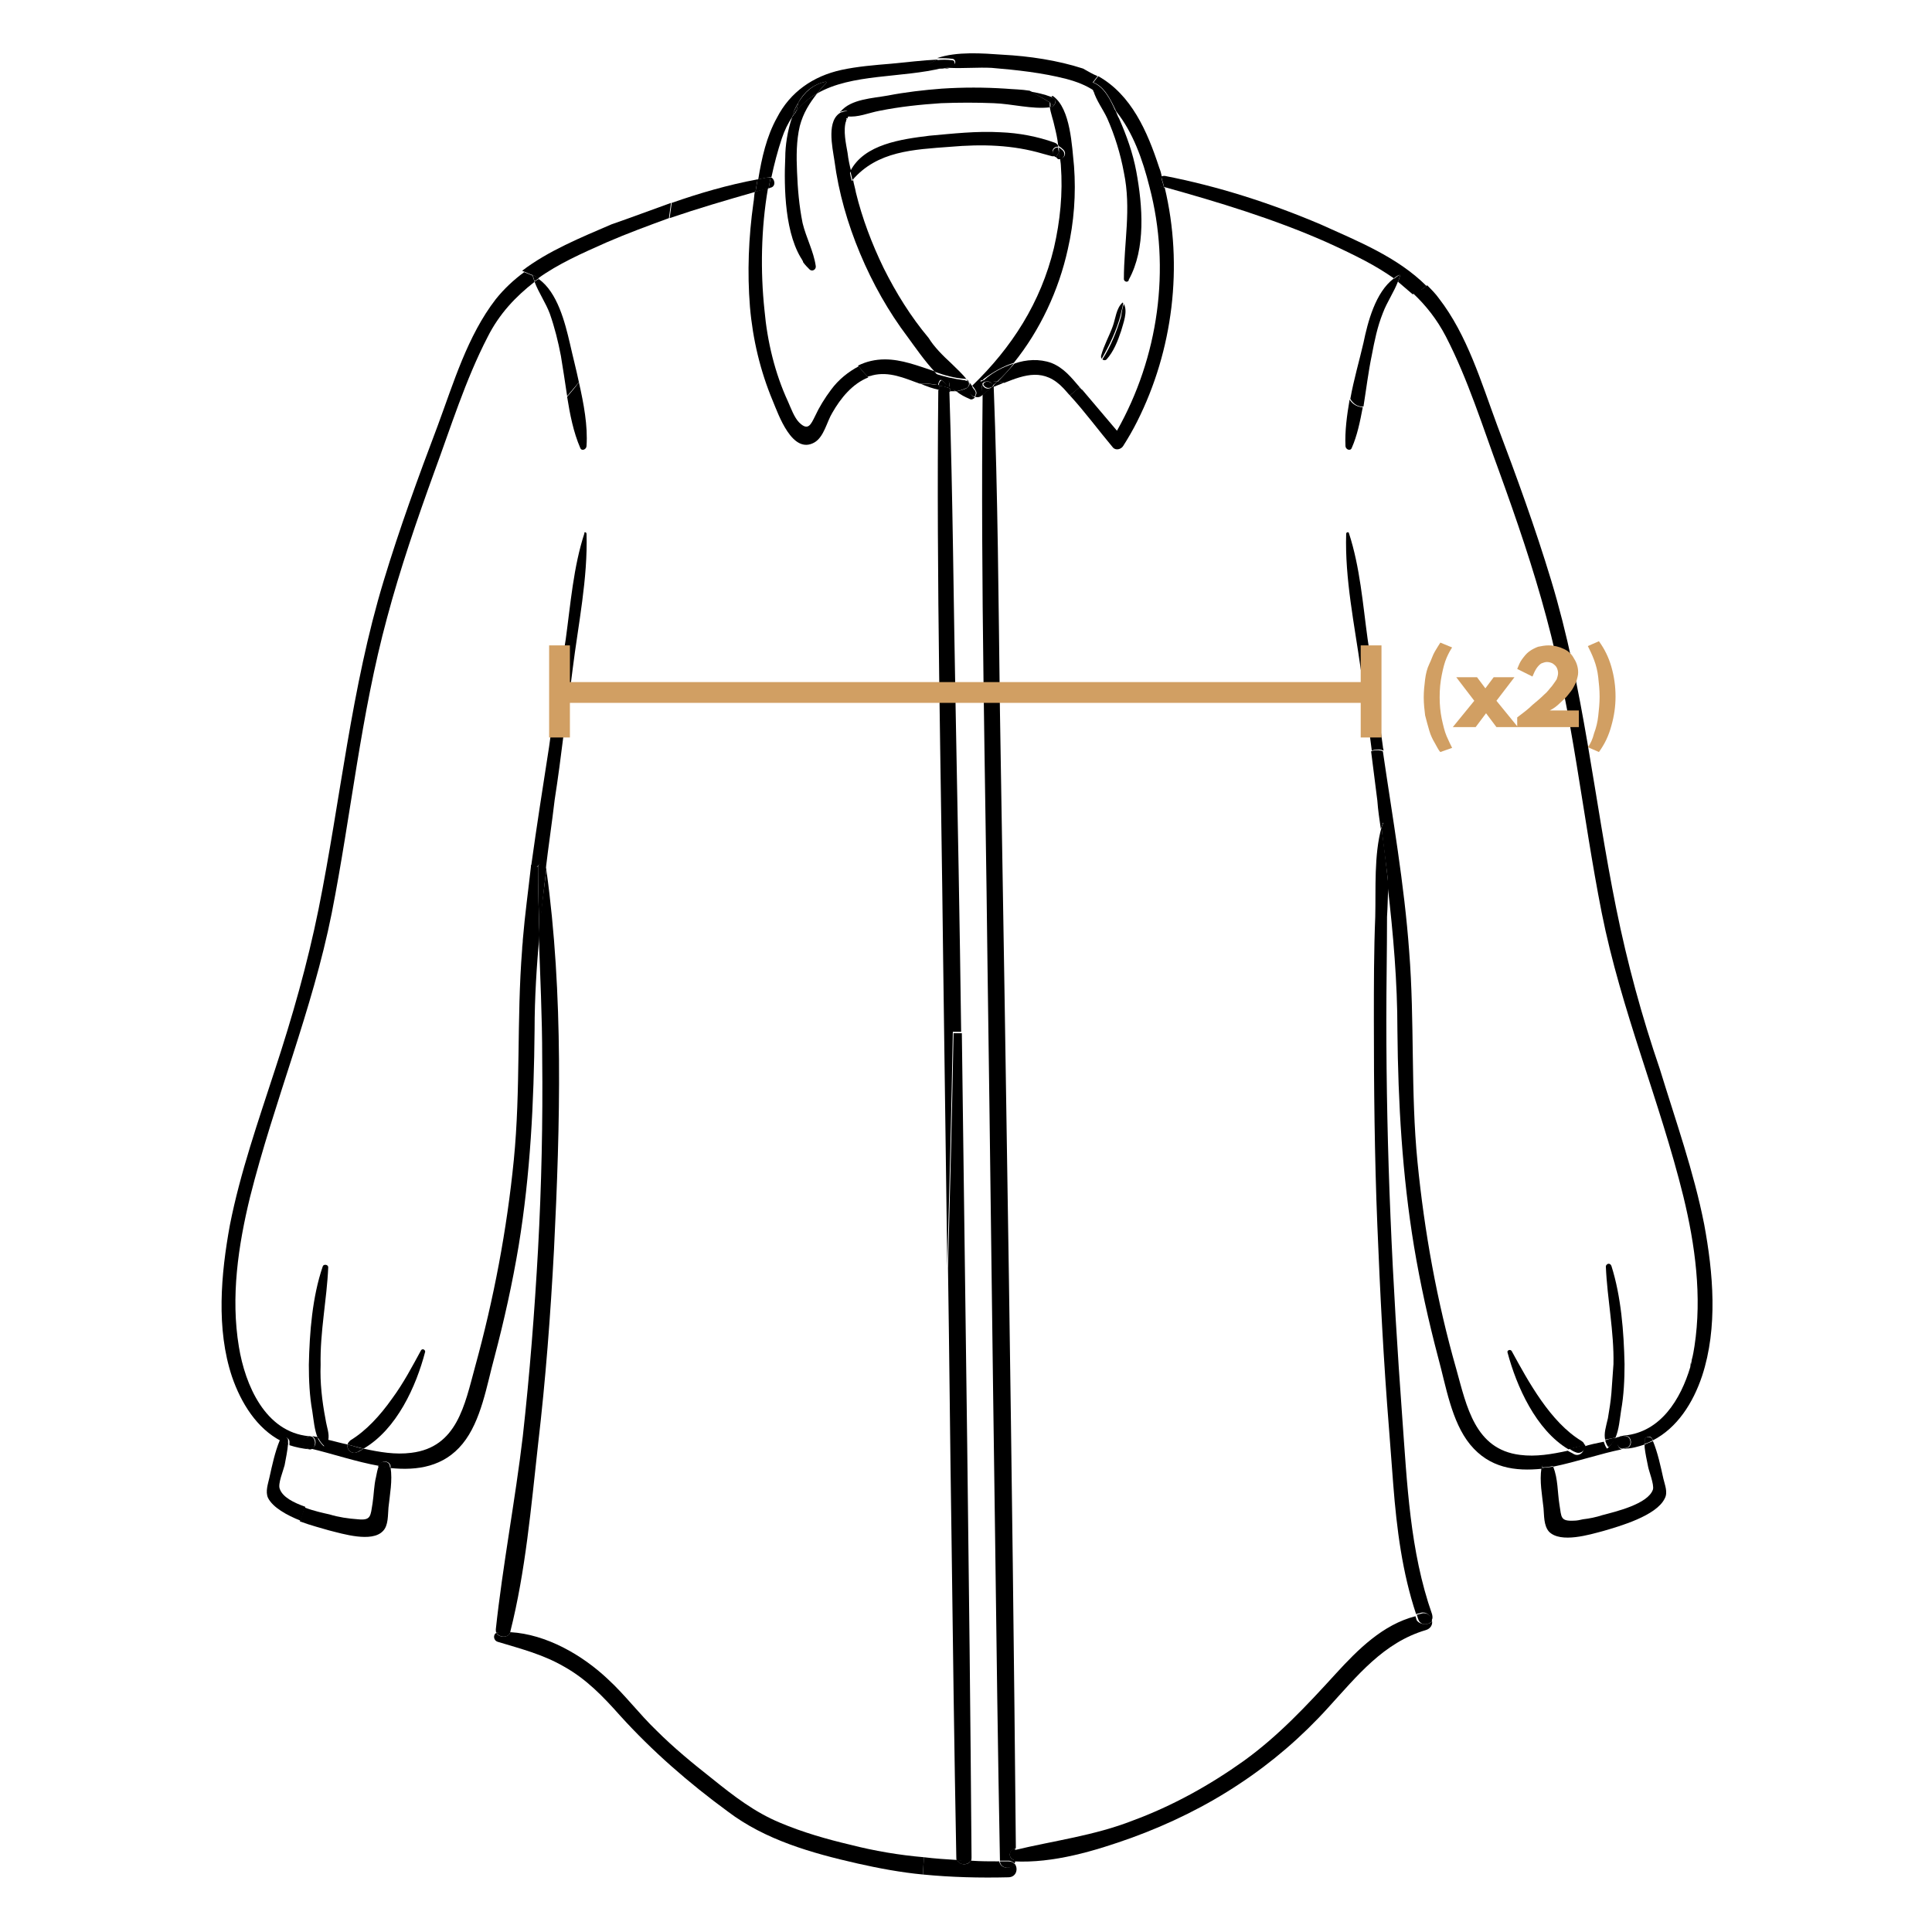 <?xml version="1.0" encoding="utf-8"?>
<!-- Generator: Adobe Illustrator 24.0.0, SVG Export Plug-In . SVG Version: 6.00 Build 0)  -->
<svg version="1.1" id="Capa_1" xmlns="http://www.w3.org/2000/svg" xmlns:xlink="http://www.w3.org/1999/xlink" x="0px" y="0px"
	 viewBox="0 0 279 279" style="enable-background:new 0 0 279 279;" xml:space="preserve">
<style type="text/css">
	.st0{fill:none;stroke:#D19F63;stroke-width:3;stroke-miterlimit:10;}
	.st1{enable-background:new    ;}
	.st2{fill:#D19F63;}
</style>
<g>
	<g>
		<g>
			<path d="M246.1,176.8c1.3,7,2,14.9-0.3,21.9c-1.3,3.9-3.6,7.5-7.1,9.3c0-0.1-0.1-0.2-0.1-0.2c-0.2-0.6-1.2-0.3-1.1,0.3
				c0,0.2,0,0.3,0,0.5c-0.9,0.3-1.9,0.6-2.9,0.6c-0.1,0-0.2,0-0.3,0c0.2,0,0.4-0.1,0.6-0.1c1-0.2,0.7-1.9-0.2-1.7
				c-0.2,0-0.4,0.1-0.6,0.1c0.1-0.1,0.3-0.2,0.5-0.2c5.2-0.5,8.1-5.2,9.5-9.9c0,0,0,0,0-0.1c0.1-0.3,0.2-0.6,0.2-0.9
				c0.2-0.7,0.3-1.4,0.4-2c1.1-7.2,0.1-14.6-1.6-21.6c-3.4-13.8-9-26.9-11.8-41c-2.8-14.2-4.2-28.7-8-42.7c-1.9-7.1-4.3-14.1-6.8-21
				c-2.4-6.5-4.5-13.3-7.7-19.5c-1.3-2.5-2.9-4.5-4.7-6.2c0.4-0.3,0.8-0.5,1.2-0.6l0.8-0.6c0.6,0.6,1.2,1.2,1.7,1.9
				c4.1,5.3,6.1,12.1,8.4,18.3c2.8,7.4,5.5,14.8,7.8,22.4c4.7,15.5,6.2,31.6,9.4,47.4c1.6,7.9,3.7,15.6,6.3,23.2
				C242,161.9,244.6,169.2,246.1,176.8z"/>
		</g>
	</g>
	<g>
		<g>
			<path d="M244.3,196.4c-0.1,0.3-0.1,0.6-0.2,0.9C244.1,197,244.2,196.7,244.3,196.4z"/>
		</g>
	</g>
	<g>
		<g>
			<path d="M237.5,209c0-0.1,0-0.3,0-0.4c0.4-0.2,0.8-0.3,1.2-0.5c0.7,1.7,1.1,3.6,1.5,5.4c0.2,0.9,0.7,2,0.2,2.9
				c-1.2,2.5-6.5,4-8.9,4.7c-1.9,0.5-6.1,1.8-7.8,0.1c-0.8-0.9-0.7-2.4-0.8-3.4c-0.2-1.9-0.6-3.9-0.3-5.8c0.6-0.1,1.1-0.1,1.7-0.2
				c0.7,1.8,0.6,3.6,0.9,5.5c0.3,1.8,0.1,2.4,2.1,2.3c0.4,0,0.9-0.1,1.3-0.2c0.9-0.1,1.9-0.3,2.8-0.6c1.9-0.5,6.6-1.6,7.3-3.7
				c0.2-0.7-0.6-2.7-0.7-3.3C237.8,210.8,237.6,209.9,237.5,209z"/>
		</g>
	</g>
	<g>
		<g>
			<path d="M238.6,207.8c0,0.1,0.1,0.2,0.1,0.2c-0.4,0.2-0.8,0.4-1.2,0.5c0-0.2,0-0.3,0-0.5C237.4,207.5,238.3,207.3,238.6,207.8z"
				/>
		</g>
	</g>
	<g>
		<g>
			<path d="M234.6,207.4c1-0.1,1.2,1.5,0.2,1.7c-0.2,0-0.4,0.1-0.6,0.1c-0.8-0.2-0.9-1.3-0.2-1.8
				C234.2,207.4,234.4,207.4,234.6,207.4z"/>
		</g>
	</g>
	<g>
		<g>
			<path d="M234.6,197c0,2.2-0.1,4.5-0.5,6.7c-0.2,1.3-0.3,2.7-0.8,3.9c-0.5,0.1-1,0.2-1.5,0.3c-0.2-0.9,0.1-1.8,0.4-3.1
				c0.2-1.2,0.4-2.4,0.5-3.6c0.1-1.4,0.2-2.8,0.3-4.2c0.1-4.7-0.9-9.4-1.1-14.1c0-0.2,0.2-0.4,0.4-0.4c0.2,0,0.3,0.1,0.4,0.3
				C234.1,187.2,234.5,192.3,234.6,197z"/>
		</g>
	</g>
	<g>
		<g>
			<path d="M234,207.5c-0.6,0.5-0.5,1.6,0.2,1.8c-3,0.6-6.5,1.8-9.9,2.5c0-0.1-0.1-0.1-0.1-0.2c-0.3-0.7-1.4-0.5-1.5,0.2
				c0,0.1,0,0.2,0,0.3c-3.9,0.4-7.6-0.1-10.4-3.5c-2.7-3.3-3.5-8.5-4.6-12.5c-1.4-5.3-2.6-10.7-3.5-16.1
				c-1.7-10.3-2.3-20.7-2.4-31.2c0-7-0.6-13.9-1.4-20.8c0.1-3.1,0.2-6.3-0.6-9.1c0-0.1-0.1-0.1-0.1,0c-0.1,0.3-0.2,0.6-0.3,0.8
				c-0.2-1.4-0.4-2.7-0.5-4.1c-0.3-2.4-0.6-4.8-0.9-7.1c0.1,0,0.2-0.1,0.3-0.1c0.5-0.1,1-0.1,1.4,0.1c1.4,9.6,3.1,19.2,3.8,28.9
				c0.8,10.1,0.2,20.3,1.2,30.4s2.8,20.1,5.6,29.9c1.5,5.4,2.7,11.6,9.2,12.4c2.3,0.3,4.6-0.1,6.9-0.6c0.3,0.2,0.6,0.3,0.9,0.5
				c0.8,0.4,1.6-0.4,1.4-1.1c0.9-0.3,1.9-0.5,2.9-0.7c0.1,0.3,0.2,0.6,0.4,0.9c0,0.1,0.1,0.1,0.2,0c0.4-0.4,0.7-0.8,0.9-1.3
				C233.5,207.5,233.8,207.5,234,207.5z"/>
		</g>
	</g>
	<g>
		<g>
			<path d="M233.3,207.6c-0.2,0.5-0.5,0.9-0.9,1.3c-0.1,0.1-0.1,0-0.2,0c-0.2-0.3-0.3-0.6-0.4-0.9
				C232.3,207.8,232.8,207.7,233.3,207.6z"/>
		</g>
	</g>
	<g>
		<g>
			<path d="M228.9,208.6c0.2,0.7-0.6,1.5-1.4,1.1c-0.3-0.1-0.6-0.3-0.9-0.5C227.3,209.1,228.1,208.8,228.9,208.6z"/>
		</g>
	</g>
	<g>
		<g>
			<path d="M228.4,208.1c0.3,0.2,0.4,0.4,0.4,0.6c-0.8,0.2-1.6,0.4-2.3,0.6c-4.7-2.8-7.5-9.1-8.8-14c-0.1-0.3,0.4-0.5,0.6-0.2
				C220.7,199.5,223.9,205.4,228.4,208.1z"/>
		</g>
	</g>
	<g>
		<g>
			<path d="M224.3,211.5c0,0.1,0.1,0.1,0.1,0.2c-0.6,0.1-1.1,0.2-1.7,0.2c0-0.1,0-0.2,0-0.3C222.9,211,224,210.8,224.3,211.5z"/>
		</g>
	</g>
	<g>
		<g>
			<path d="M201.2,214.4c-0.2-2.6-0.4-5.2-0.6-7.9c-0.8-9.9-1.3-19.7-1.7-29.6s-0.5-19.8-0.5-29.7c0-4.9,0-9.9,0.2-14.8
				c0.1-4.1-0.2-8.9,0.9-12.9c0.4,2.8,0.7,5.5,1,8.3c-0.1,1.6-0.1,3.1-0.2,4.6c0,4.9-0.1,9.9-0.1,14.8c0,9.5,0.2,19,0.6,28.5
				c0.4,9.7,1,19.4,1.7,29c0.7,9.5,1.1,19.3,4.3,28.4c0.1,0.4,0.1,0.7-0.1,0.9c-0.1-0.7-0.7-1.3-1.5-1.1c-0.2,0.1-0.5,0.1-0.7,0.2
				C202.5,227.1,201.7,220.8,201.2,214.4z"/>
		</g>
	</g>
	<g>
		<g>
			<path d="M206.8,234.1c0.1,0.5-0.2,1.1-0.9,1.3c-6.1,1.8-9.9,6.6-14.1,11.2c-3.8,4.2-8.1,7.9-12.8,11c-4.8,3.2-10.1,5.8-15.6,7.8
				c-5.3,1.9-11.3,3.7-17,3.4l0,0c0-0.5,0-1.1,0-1.6c5.8-1.4,11.6-2.1,17.2-4.3c5.7-2.1,11.1-5.1,16-8.6c5-3.6,9.1-8,13.3-12.6
				c3.2-3.5,6.8-7.1,11.5-8.3c0.1,0.2,0.1,0.4,0.2,0.6C205.1,234.7,206.4,234.7,206.8,234.1z"/>
		</g>
	</g>
	<g>
		<g>
			<path d="M206,41.3l-0.8,0.6c-0.4,0.2-0.8,0.4-1.2,0.6c-0.7-0.6-1.4-1.2-2.1-1.8c0.1-0.3,0.2-0.6,0.3-0.9c0-0.1-0.1-0.1-0.1-0.1
				c-0.3,0.1-0.6,0.3-0.8,0.5c-1.3-0.9-2.6-1.7-4.1-2.5c-1.9-1-3.8-1.9-5.8-2.8c-7.5-3.3-15.4-5.7-23.3-7.9c-0.1-0.5-0.3-1-0.4-1.5
				c0.2-0.1,0.3-0.1,0.5-0.1c7.7,1.5,15.2,3.9,22.5,7C196,34.8,201.8,37.1,206,41.3z"/>
		</g>
	</g>
	<g>
		<g>
			<path d="M206.8,234.1c-0.5,0.6-1.7,0.7-2-0.3c-0.1-0.2-0.1-0.4-0.2-0.6c0.2-0.1,0.5-0.1,0.7-0.2
				C206.2,232.8,206.7,233.4,206.8,234.1z"/>
		</g>
	</g>
	<g>
		<g>
			<path d="M202.1,39.7c0.1,0,0.1,0,0.1,0.1c-0.1,0.3-0.2,0.6-0.3,0.9c-0.2-0.2-0.4-0.3-0.6-0.4C201.6,40,201.8,39.9,202.1,39.7z"/>
		</g>
	</g>
	<g>
		<g>
			<path d="M201.3,40.2c0.2,0.1,0.4,0.3,0.6,0.4c-0.6,1.6-1.6,3-2.2,4.6c-0.8,2-1.2,4-1.6,6.1c-0.5,2.4-0.8,4.9-1.2,7.4
				c-0.8,0.1-1.5-0.4-1.9-1.1c0.5-2.8,1.3-5.5,1.9-8.1C197.5,46.6,198.6,42.2,201.3,40.2z"/>
		</g>
	</g>
	<g>
		<g>
			<path d="M199.9,118.7c0.8,2.8,0.7,6,0.6,9.1c-0.3-2.8-0.7-5.5-1-8.3C199.6,119.2,199.7,118.9,199.9,118.7
				C199.8,118.7,199.9,118.6,199.9,118.7z"/>
		</g>
	</g>
	<g>
		<g>
			<path d="M199.7,107.8c0,0.2,0.1,0.4,0.1,0.6c-0.4-0.2-0.9-0.2-1.4-0.1c-0.1,0-0.2,0.1-0.3,0.1c-0.5-3.9-1-7.9-1.6-11.8
				c-0.9-6.4-2.3-13-2.1-19.5c0-0.3,0.4-0.3,0.4-0.1c1.6,4.9,2,10.2,2.7,15.3C198.3,97.5,199,102.6,199.7,107.8z"/>
		</g>
	</g>
	<g>
		<g>
			<path d="M194.9,57.7c0.4,0.7,1.2,1.1,1.9,1.1c-0.4,2.1-0.8,4.1-1.6,5.9c-0.2,0.5-0.9,0.2-0.9-0.3C194.2,62.3,194.5,60,194.9,57.7
				z"/>
		</g>
	</g>
	<g>
		<g>
			<path d="M164.2,60.9c-0.6,1.2-1.3,2.4-2,3.5c-0.3,0.5-1.1,0.7-1.5,0.2c-2.1-2.5-4-5.1-6.2-7.5c0.5-0.4,0.9-0.8,1.4-1.2
				c0.1,0.1,0.2,0.3,0.4,0.4c1.7,2,3.3,3.9,5,5.9c6-10.6,7.8-23.4,4.7-35.2c-1-4-2.4-7.9-4.8-10.9l0,0c-0.8-1.7-1.7-3.6-3.3-4.2l0,0
				l0.7-0.9c4.8,2.7,7.1,8,8.8,13.2c0.2,0.5,0.3,0.9,0.4,1.4c-0.6,0.3-0.7,1.2,0.1,1.4c0.1,0,0.2,0.1,0.3,0.1
				C170.9,38.4,169.4,50.6,164.2,60.9z"/>
		</g>
	</g>
	<g>
		<g>
			<path d="M168.1,27.1c-0.1,0-0.2-0.1-0.3-0.1c-0.8-0.2-0.7-1.1-0.1-1.4C167.8,26.1,168,26.6,168.1,27.1z"/>
		</g>
	</g>
	<g>
		<g>
			<path d="M162.9,40.6c-0.2,0.2-0.6,0-0.6-0.3c0-5.3,1.1-10.1,0-15.4c-0.5-2.7-1.3-5.3-2.4-7.8c-0.6-1.3-1.6-2.6-2-4
				c1.2,0.8,2.3,1.8,3.2,2.9l0,0c0.2,0.4,0.3,0.8,0.5,1.1c1.1,2.5,2,5,2.5,7.7c0.9,4.9,1.4,11.1-1.1,15.6
				C163,40.6,162.9,40.6,162.9,40.6z"/>
		</g>
	</g>
	<g>
		<g>
			<path d="M162.3,43.9c0.6,1.1-0.1,2.8-0.4,3.9c-0.5,1.5-1.1,3-2.1,4.1c-0.2,0.2-0.5,0.1-0.6,0c1.2-1.9,2.1-4.1,2.7-6.2
				C162,45,162.1,44.4,162.3,43.9z"/>
		</g>
	</g>
	<g>
		<g>
			<path d="M162.2,43.8C162.3,43.8,162.3,43.8,162.2,43.8c-0.1,0.7-0.3,1.2-0.4,1.8c-0.6,2.2-1.6,4.3-2.7,6.2
				c-0.1-0.1-0.1-0.2-0.1-0.4c0.4-1.5,1.2-2.9,1.7-4.3c0.4-1.1,0.5-2.6,1.4-3.4C162.1,43.7,162.2,43.7,162.2,43.8z"/>
		</g>
	</g>
	<g>
		<g>
			<path d="M157.8,11.9c1.6,0.6,2.6,2.5,3.3,4.2c-0.9-1.1-2-2.1-3.2-2.9C157.8,12.8,157.7,12.4,157.8,11.9
				C157.7,11.9,157.8,11.9,157.8,11.9L157.8,11.9z"/>
		</g>
	</g>
	<g>
		<g>
			<path d="M158.5,11l-0.7,0.9l0,0c0,0.4,0.1,0.8,0.2,1.2c-1.2-0.8-2.5-1.3-4-1.7c-3.5-0.9-7.2-1.3-10.8-1.6c-1.9-0.1-4.1,0.1-6.1,0
				c-0.3,0-0.5,0-0.8-0.1c0.5-0.1,0.9-0.2,1.4-0.4c0.4-0.1,0.3-0.7-0.1-0.8c-0.8-0.1-1.5-0.1-2.3-0.1c2.9-1,6.6-0.7,9.5-0.5
				c3.8,0.2,7.9,0.8,11.6,2C157.1,10.3,157.8,10.7,158.5,11z"/>
		</g>
	</g>
	<g>
		<g>
			<path d="M152.2,15.2c0.3-0.3,0.3-0.8-0.2-1.1c-0.1,0-0.2-0.1-0.2-0.1c0.1-0.1,0.2-0.2,0.3-0.1c2.5,1.8,2.7,7.2,3,10.1
				c0.3,4,0,8.1-0.9,12c-1.3,5.9-4,11.7-7.8,16.4c-1.6,0.5-3.1,1.4-4.3,2.3c-0.1,0.1-0.2,0.2-0.2,0.2c-0.1,0-0.2,0-0.3,0.1
				c0.1,0.6,0.2,1.2,0.3,1.9l0,0V57l-0.1,0.1c-0.3,0.3-0.7,0.3-1,0.2c0.2-0.3,0.3-0.6,0.1-0.9c-0.1-0.2-0.3-0.5-0.5-0.7
				c5.7-5.5,9.9-12,11.8-19.9c0.9-3.9,1.3-7.9,1-11.9c0-0.3-0.1-0.7-0.1-1c0.5,0,0.9-0.6,0.6-1.1c-0.1-0.2-0.3-0.3-0.5-0.5
				c-0.1-0.1-0.2-0.1-0.3-0.2c0-0.1-0.1-0.1-0.1-0.2c-0.1-0.9-0.3-1.8-0.5-2.6c-0.2-1-0.6-2-0.7-2.9
				C151.9,15.5,152.1,15.4,152.2,15.2z"/>
		</g>
	</g>
	<g>
		<g>
			<path d="M151.8,52.4c1.8,0.7,2.9,2.1,4.1,3.5c-0.4,0.4-0.9,0.8-1.4,1.2c-0.3-0.3-0.6-0.7-0.9-1c-2.8-3-5.6-2-8.6-0.8
				c-0.3-0.1-0.6-0.1-0.9-0.2c0.8-0.8,1.6-1.7,2.4-2.6C148.2,51.9,150.1,51.8,151.8,52.4z"/>
		</g>
	</g>
	<g>
		<g>
			<path d="M153.6,21.9c0.3,0.5-0.1,1.1-0.6,1.1c0-0.3-0.1-0.7-0.1-1c0.1-0.2,0.1-0.5,0-0.7c0.1,0,0.2,0.1,0.3,0.2
				S153.5,21.7,153.6,21.9z"/>
		</g>
	</g>
	<g>
		<g>
			<path d="M153,23c-0.1,0-0.2,0-0.3-0.1s-0.2-0.2-0.3-0.3c0.3-0.1,0.4-0.4,0.5-0.7C153,22.3,153,22.7,153,23z"/>
		</g>
	</g>
	<g>
		<g>
			<path d="M152.9,21.3c0.1,0.2,0.1,0.5,0,0.7C152.9,21.7,152.9,21.5,152.9,21.3C152.8,21.3,152.9,21.3,152.9,21.3z"/>
		</g>
	</g>
	<g>
		<g>
			<path d="M152.8,21.3c0,0.2,0.1,0.5,0.1,0.7c-0.1,0.3-0.3,0.5-0.5,0.7c-0.1-0.1-0.1-0.1-0.2-0.2C151.7,21.9,152.3,21.2,152.8,21.3
				z"/>
		</g>
	</g>
	<g>
		<g>
			<path d="M152.9,21.3C152.9,21.3,152.8,21.3,152.9,21.3c-0.1-0.1-0.1-0.2-0.1-0.2C152.8,21.2,152.9,21.2,152.9,21.3z"/>
		</g>
	</g>
	<g>
		<g>
			<path d="M144.5,19.1c2.6,0.1,5.3,0.6,7.8,1.5c0.3,0.1,0.4,0.3,0.5,0.4c0,0.1,0,0.1,0,0.2c-0.6-0.1-1.1,0.6-0.6,1.1
				c0.1,0.1,0.1,0.2,0.2,0.2c-0.2,0.1-0.4,0.1-0.7,0c-0.4-0.1-0.7-0.2-1.1-0.3c-4.4-1.3-8.8-1.4-13.4-1c-5.3,0.4-10.5,0.6-14.1,4.8
				l0,0c-0.1-0.4-0.2-0.9-0.3-1.3c2-3.9,7.4-4.6,11.4-5.1C137.6,19.3,141,18.9,144.5,19.1z"/>
		</g>
	</g>
	<g>
		<g>
			<path d="M152,14.1c0.5,0.2,0.5,0.7,0.2,1.1c-0.2-0.1-0.4-0.2-0.6-0.4c0-0.2,0.1-0.5,0.1-0.7V14C151.9,14.1,151.9,14.1,152,14.1z"
				/>
		</g>
	</g>
	<g>
		<g>
			<path d="M152.2,15.2c-0.1,0.2-0.3,0.3-0.5,0.3l0,0c0-0.2,0-0.4,0-0.7C151.8,14.9,152,15.1,152.2,15.2z"/>
		</g>
	</g>
	<g>
		<g>
			<path d="M151.8,14C151.8,14,151.8,14.1,151.8,14c-0.1,0.3-0.1,0.6-0.2,0.8c-0.9-0.6-1.9-1.1-2.9-1.6
				C149.8,13.4,150.8,13.6,151.8,14z"/>
		</g>
	</g>
	<g>
		<g>
			<path d="M151.6,14.8c0,0.2,0,0.4,0,0.7c-2.6,0.3-5.4-0.5-8.1-0.6c-2.5-0.1-5-0.1-7.6,0c-3,0.2-5.9,0.5-8.9,1.1
				c-1.6,0.3-3.1,1-4.7,0.8c0-0.1,0.1-0.1,0.1-0.2c0.2-0.2,0.1-0.6-0.2-0.6c-0.4,0-0.7,0.1-0.9,0.2c0,0,0-0.1,0.1-0.1
				c1.5-1.8,4.6-1.9,6.8-2.3c2.6-0.5,5.2-0.8,7.8-1c3.1-0.2,6.1-0.2,9.2,0c1.1,0.1,2.3,0.1,3.5,0.3
				C149.7,13.7,150.7,14.2,151.6,14.8z"/>
		</g>
	</g>
	<g>
		<g>
			<path d="M146.6,268.6L146.6,268.6L146.6,268.6c-0.9,0-1.1-1.3-0.2-1.6c0.1,0,0.1,0,0.2-0.1C146.6,267.5,146.6,268.1,146.6,268.6z
				"/>
		</g>
	</g>
	<g>
		<g>
			<path d="M146.6,268.6L146.6,268.6c0,0.2,0,0.4-0.1,0.5c-0.2-0.2-0.5-0.4-0.9-0.4s-0.8,0-1.2,0c0-0.1,0-0.1,0-0.2
				c-0.3-15.6-0.5-31.2-0.7-46.8c-0.4-27.6-0.7-55.1-1.1-82.7c-0.3-27.3-1-54.7-0.7-82c0.4-0.4,0.9-0.7,1.3-1.1
				c0.1,0,0.2-0.1,0.3-0.1c0.6,15.6,0.7,31.2,0.9,46.8c0.9,54.8,1.8,109.5,2.3,164.3c-0.1,0-0.1,0-0.2,0.1
				C145.5,267.3,145.7,268.6,146.6,268.6z"/>
		</g>
	</g>
	<g>
		<g>
			<path d="M146.5,269.1c0.6,0.7,0.3,2-0.9,2c-4.1,0.1-8.2,0-12.3-0.4c0-0.8,0.1-1.7,0.1-2.5c1.6,0.2,3.2,0.3,4.8,0.4
				c0.4,0.8,1.6,0.8,2,0.1c1.4,0.1,2.7,0.1,4.1,0.1C144.5,269.9,146,270,146.5,269.1z"/>
		</g>
	</g>
	<g>
		<g>
			<path d="M145.6,268.8c0.4,0,0.7,0.1,0.9,0.4c-0.4,0.8-2,0.7-2.1-0.4C144.7,268.8,145.2,268.8,145.6,268.8z"/>
		</g>
	</g>
	<g>
		<g>
			<path d="M146.4,52.5c-0.7,0.9-1.5,1.8-2.4,2.6c-0.7-0.1-1.4-0.1-2.1,0c0-0.1,0.1-0.2,0.2-0.2C143.3,53.8,144.8,53,146.4,52.5z"/>
		</g>
	</g>
	<g>
		<g>
			<path d="M144,55.1c0.3,0,0.6,0.1,0.9,0.2c-0.5,0.2-1,0.4-1.5,0.6l0,0v-0.1C143.6,55.5,143.8,55.3,144,55.1z"/>
		</g>
	</g>
	<g>
		<g>
			<path d="M144,55.1c-0.2,0.2-0.4,0.4-0.7,0.6c-0.1-0.8-1.2-0.8-1.5-0.2c-0.1-0.2-0.1-0.3,0-0.5C142.6,54.9,143.3,55,144,55.1z"/>
		</g>
	</g>
	<g>
		<g>
			<path d="M143.4,55.8C143.4,55.9,143.4,55.9,143.4,55.8c-0.1,0-0.2,0.1-0.3,0.1c0.1-0.1,0.2-0.1,0.2-0.2
				C143.4,55.8,143.4,55.8,143.4,55.8z"/>
		</g>
	</g>
	<g>
		<g>
			<path d="M143.4,55.7c-0.1,0.1-0.2,0.2-0.2,0.2c-0.1,0-0.2,0.1-0.3,0.1c-0.4,0.1-0.8-0.2-0.9-0.5C142.2,54.9,143.2,55,143.4,55.7z
				"/>
		</g>
	</g>
	<g>
		<g>
			<path d="M142.8,56.1c0.1,0,0.2-0.1,0.3-0.1c-0.4,0.4-0.9,0.8-1.3,1.1V57c0-0.4,0-0.7,0-1.1c0-0.1,0-0.2,0.1-0.3
				C142,55.9,142.4,56.2,142.8,56.1z"/>
		</g>
	</g>
	<g>
		<g>
			<path d="M141.6,55.1c0.1,0,0.2,0,0.3-0.1c-0.1,0.2-0.1,0.3,0,0.5c0,0.1-0.1,0.2-0.1,0.3c0,0.4,0,0.7,0,1.1l0,0
				C141.7,56.3,141.6,55.7,141.6,55.1z"/>
		</g>
	</g>
	<g>
		<g>
			<path d="M140.8,56.4c0.2,0.3,0.1,0.7-0.1,0.9c-0.6-0.2-1-1-0.4-1.6l0,0C140.5,56,140.6,56.2,140.8,56.4z"/>
		</g>
	</g>
	<g>
		<g>
			<path d="M140.3,268.2c0,0.2,0,0.4-0.1,0.6c-0.7,0-1.4-0.1-2-0.1c-0.1-0.1-0.1-0.3-0.1-0.5c-0.3-15.6-0.5-31.2-0.7-46.8
				c-0.2-12.8-0.3-25.6-0.5-38.3c0.3-11.3,0.6-22.6,0.8-33.9h1.2C139.4,188.7,140,228.5,140.3,268.2z"/>
		</g>
	</g>
	<g>
		<g>
			<path d="M138.2,56.5c0.4-0.1,0.9-0.2,1.3-0.4c0.4-0.2,0.6-0.6,0.5-0.9c0.1,0.2,0.3,0.4,0.4,0.6l0,0c-0.6,0.6-0.2,1.4,0.4,1.6
				c-0.2,0.2-0.5,0.4-0.8,0.2c-0.7-0.3-1.3-0.6-1.9-1.1C138,56.5,138.1,56.5,138.2,56.5z"/>
		</g>
	</g>
	<g>
		<g>
			<path d="M139.9,55.2c0.1,0.3,0,0.8-0.5,0.9c-0.4,0.2-0.9,0.3-1.3,0.4c-0.2-0.1-0.4-0.2-0.6-0.2c-0.2-0.1-0.3-0.2-0.4-0.3
				c0-0.2,0-0.3,0-0.5c0-0.7-0.7-0.9-1.2-0.6c-0.3-0.3-0.7-0.7-1-1c1.4,0.5,2.8,0.8,4.3,1c0.1,0,0.2,0,0.3,0.1
				C139.7,54.9,139.8,55.1,139.9,55.2z"/>
		</g>
	</g>
	<g>
		<g>
			<path d="M139.9,55.2c-0.1-0.1-0.2-0.3-0.3-0.4C139.8,54.9,139.9,55,139.9,55.2z"/>
		</g>
	</g>
	<g>
		<g>
			<path d="M137.4,52.5c0.8,0.8,1.6,1.5,2.2,2.3c-0.1-0.1-0.2-0.1-0.3-0.1c-1.5-0.1-2.9-0.5-4.3-1c-1.5-1.6-2.8-3.5-3.9-5
				c-2.8-3.7-5.1-7.8-6.9-12.1c-1.8-4.3-3.1-8.8-3.7-13.4c-0.3-2-1.2-5.9,1-7c0,0.1,0,0.3,0.2,0.3c0.3,0.1,0.6,0.2,0.9,0.2
				c-0.1,0.1-0.2,0.2-0.2,0.4c-0.1,0-0.1,0-0.2,0c0,0.1,0,0.2,0,0.3c-0.5,1.4,0,3.5,0.2,4.7c0.1,0.9,0.3,1.8,0.5,2.6
				c-0.2,0.3-0.3,0.6-0.4,0.9c-0.1,0.4,0.4,0.7,0.7,0.4c0.1,0.6,0.3,1.2,0.4,1.8c0.9,3.7,2.3,7.4,4,10.9c1.8,3.6,3.9,7,6.5,10.1
				C134.9,50.1,136.1,51.3,137.4,52.5z"/>
		</g>
	</g>
	<g>
		<g>
			<path d="M140.2,268.7c-0.4,0.7-1.7,0.7-2-0.1C138.9,268.7,139.5,268.7,140.2,268.7z"/>
		</g>
	</g>
	<g>
		<g>
			<path d="M138.8,149h-1.2c-0.2,11.3-0.5,22.6-0.8,33.9c-0.2-14.8-0.4-29.6-0.6-44.3c-0.3-27.4-1-54.9-0.7-82.3
				c0.5,0.1,1.1,0.2,1.6,0.2c0.5,15.2,0.6,30.5,0.9,45.7C138.3,117.8,138.6,133.4,138.8,149z"/>
		</g>
	</g>
	<g>
		<g>
			<path d="M138.2,56.5c-0.1,0-0.1,0-0.2,0c-0.1-0.1-0.2-0.2-0.4-0.3C137.8,56.3,138,56.4,138.2,56.5z"/>
		</g>
	</g>
	<g>
		<g>
			<path d="M137.5,8.7c0.4,0,0.5,0.6,0.1,0.8c-0.5,0.1-0.9,0.3-1.4,0.4c-0.1,0-0.2,0-0.3,0c-0.7-0.1-1.4-0.2-2-0.4
				c-0.1,0-0.1-0.1,0-0.2c0.4-0.2,0.8-0.4,1.3-0.6C136,8.6,136.8,8.6,137.5,8.7z"/>
		</g>
	</g>
	<g>
		<g>
			<path d="M137.6,56.2c0.1,0.1,0.2,0.2,0.4,0.3c-0.3,0-0.5,0-0.8,0c0-0.2,0-0.3,0-0.5C137.3,56.1,137.5,56.2,137.6,56.2z"/>
		</g>
	</g>
	<g>
		<g>
			<path d="M137.6,56.2c-0.1-0.1-0.3-0.1-0.4-0.2c0-0.1,0-0.1,0-0.2C137.3,56,137.4,56.1,137.6,56.2z"/>
		</g>
	</g>
	<g>
		<g>
			<path d="M137.2,56.1c0,0.2,0,0.3,0,0.5c-0.5,0-1.1-0.1-1.6-0.2c0-0.2,0-0.5,0-0.7C136.1,55.7,136.7,55.9,137.2,56.1z"/>
		</g>
	</g>
	<g>
		<g>
			<path d="M137.2,55.9c0,0.1,0,0.1,0,0.2c-0.5-0.2-1-0.3-1.6-0.4c0-0.1,0-0.2,0-0.2c0-0.3,0.2-0.5,0.4-0.6
				C136.3,55.2,136.7,55.5,137.2,55.9z"/>
		</g>
	</g>
	<g>
		<g>
			<path d="M137.1,55.4c0,0.2,0,0.3,0,0.5c-0.4-0.3-0.8-0.7-1.2-1.1C136.4,54.5,137.1,54.7,137.1,55.4z"/>
		</g>
	</g>
	<g>
		<g>
			<path d="M136.3,9.8c0.3,0,0.5,0,0.8,0.1C136.8,9.9,136.5,9.9,136.3,9.8C136.2,9.8,136.2,9.8,136.3,9.8z"/>
		</g>
	</g>
	<g>
		<g>
			<path d="M136.3,9.8C136.2,9.8,136.2,9.8,136.3,9.8c-0.1,0-0.2,0-0.3,0C136.1,9.8,136.2,9.8,136.3,9.8z"/>
		</g>
	</g>
	<g>
		<g>
			<path d="M136,9.8c0.1,0,0.2,0,0.2,0c-6,1.5-13.2,0.8-18.2,3.7c0.4-0.5,0.8-1,1.3-1.5c0.1-0.1,0-0.2-0.1-0.2
				c-1.8,0.4-3.1,1.5-3.9,3c-0.4,0.6-0.7,1.3-0.9,2.1c-0.6,0.9-1.1,1.9-1.5,3.1c-0.6,1.8-1.1,3.7-1.5,5.6c-0.1,0-0.3-0.1-0.4,0
				c-0.5,0.1-1,0.2-1.5,0.3c0.5-3.1,1.2-6.2,2.7-8.9c1.9-3.7,5.2-6,9.3-6.9c2.3-0.5,4.8-0.7,7.2-0.9c2.2-0.2,4.5-0.5,6.8-0.6
				c-0.5,0.2-0.9,0.4-1.3,0.6c-0.1,0-0.1,0.2,0,0.2C134.6,9.6,135.3,9.7,136,9.8z"/>
		</g>
	</g>
	<g>
		<g>
			<path d="M135.9,54.8c-0.2,0.1-0.3,0.3-0.4,0.6c0,0.1,0,0.2,0,0.2c-0.9-0.2-1.8-0.2-2.7-0.2c-2.2-0.8-4.4-1.8-6.8-1.2
				c-0.2,0.1-0.5,0.1-0.7,0.2c-0.5-0.5-0.9-1-1.4-1.6c1.2-0.6,2.5-0.9,3.9-0.9c2.4,0,4.7,0.9,7.1,1.7
				C135.3,54.1,135.6,54.4,135.9,54.8z"/>
		</g>
	</g>
	<g>
		<g>
			<path d="M135.6,55.6c0,0.2,0,0.5,0,0.7c-0.9-0.2-1.8-0.5-2.7-0.9C133.8,55.4,134.7,55.5,135.6,55.6z"/>
		</g>
	</g>
	<g>
		<g>
			<path d="M133.4,268.2c0,0.8-0.1,1.7-0.1,2.5c-3.2-0.3-6.4-0.9-9.5-1.6c-6.6-1.5-13.3-3.4-18.7-7.5c-5.6-4.1-10.9-8.7-15.6-13.9
				c-2.4-2.7-4.8-5.2-8-7c-3.1-1.8-6.3-2.6-9.6-3.6c-0.7-0.2-0.7-1.1-0.2-1.3c0.3,0.7,1.7,0.8,2-0.1c5.2,0.3,10.4,3.3,14.1,6.8
				c2.5,2.3,4.5,5,7,7.4c2.5,2.5,5.3,4.8,8.1,7c3.1,2.5,6.1,4.8,9.7,6.3c3.3,1.4,6.8,2.4,10.2,3.2
				C126.3,267.3,129.9,267.9,133.4,268.2z"/>
		</g>
	</g>
	<g>
		<g>
			<path d="M124,52.9c0.4,0.5,0.9,1.1,1.4,1.6c-2.3,0.9-4,3-5.2,5.1c-0.8,1.3-1.2,3.5-2.6,4.3c-3.2,1.8-5.2-4.1-6-6
				c-1.8-4.3-2.9-8.9-3.3-13.6c-0.4-5-0.2-10,0.5-15c0.1-0.5,0.1-1.1,0.2-1.6c0.6-0.2,1.3-0.4,1.9-0.5c-1,5.8-1.1,12-0.5,17.6
				c0.4,4.5,1.5,9.1,3.4,13.2c0.4,0.9,0.9,2.3,1.6,3c1.3,1.3,1.7,0.3,2.3-0.9c0.6-1.3,1.4-2.6,2.3-3.8
				C121.1,54.8,122.5,53.7,124,52.9z"/>
		</g>
	</g>
	<g>
		<g>
			<path d="M123,26.1c-0.3,0.3-0.8,0-0.7-0.4c0.1-0.3,0.2-0.6,0.4-0.9C122.8,25.3,122.9,25.7,123,26.1z"/>
		</g>
	</g>
	<g>
		<g>
			<path d="M122.4,16c0.3,0,0.5,0.4,0.2,0.6c-0.1,0.1-0.1,0.1-0.1,0.2c-0.3,0-0.6-0.1-0.9-0.2c-0.2-0.1-0.2-0.2-0.2-0.3
				C121.7,16.1,122,16.1,122.4,16z"/>
		</g>
	</g>
	<g>
		<g>
			<path d="M122.1,17.2c0.1,0,0.1,0,0.2,0c-0.1,0.1-0.1,0.2-0.2,0.4C122.1,17.4,122.1,17.3,122.1,17.2z"/>
		</g>
	</g>
	<g>
		<g>
			<path d="M119.2,11.8c0.1,0,0.2,0.1,0.1,0.2c-0.5,0.5-0.9,1-1.3,1.5c-1.1,0.6-2.1,1.5-3,2.5c0.1-0.4,0.2-0.8,0.3-1.2
				C116.2,13.3,117.4,12.2,119.2,11.8z"/>
		</g>
	</g>
	<g>
		<g>
			<path d="M117.8,38.4c0.1,0.5-0.5,0.9-0.9,0.5c-0.3-0.3-0.6-0.6-0.9-1c-2.2-7.1-2.6-14.7-1-21.9c0.9-1.1,1.9-1.9,3-2.5
				c-1.1,1.4-2,2.8-2.5,4.7c-0.5,2.1-0.5,4.4-0.4,6.6c0.1,2.5,0.3,4.9,0.8,7.4C116.4,34.3,117.5,36.3,117.8,38.4z"/>
		</g>
	</g>
	<g>
		<g>
			<path d="M115.3,14.8c-0.1,0.4-0.2,0.8-0.3,1.2c-0.2,0.3-0.4,0.6-0.7,0.9C114.6,16.2,114.9,15.5,115.3,14.8z"/>
		</g>
	</g>
	<g>
		<g>
			<path d="M114.4,16.9c0.2-0.3,0.4-0.6,0.7-0.9c-1.6,7.2-1.1,14.8,1,21.9c-2.8-3.8-2.9-10.9-2.7-15.2
				C113.4,21.1,113.7,18.9,114.4,16.9z"/>
		</g>
	</g>
	<g>
		<g>
			<path d="M111.3,25.6c0.6,0.2,0.8,1.3,0,1.5c-0.1,0-0.2,0.1-0.3,0.1C111.1,26.6,111.2,26.1,111.3,25.6z"/>
		</g>
	</g>
	<g>
		<g>
			<path d="M110.9,25.6c0.2,0,0.3,0,0.4,0c-0.1,0.5-0.2,1-0.3,1.6c-0.6,0.2-1.3,0.3-1.9,0.5c0.1-0.6,0.2-1.2,0.3-1.8
				C109.9,25.8,110.4,25.7,110.9,25.6z"/>
		</g>
	</g>
	<g>
		<g>
			<path d="M109.4,25.9c-0.1,0.6-0.2,1.2-0.3,1.8c-4.2,1.2-8.3,2.4-12.4,3.8c0.1-0.7,0.2-1.5,0.3-2.2l0,0
				C101,27.9,105.1,26.7,109.4,25.9z"/>
		</g>
	</g>
	<g>
		<g>
			<path d="M96.9,29.3c-0.1,0.7-0.2,1.5-0.3,2.2c-3,1.1-6,2.2-9,3.5c-3.6,1.6-7,3.1-9.9,5.2c-0.3-0.2-0.5-0.4-0.8-0.5h-0.1l-1.4-0.6
				c3.8-2.9,8.5-4.8,12.9-6.7C91.2,31.4,94.1,30.3,96.9,29.3z"/>
		</g>
	</g>
	<g>
		<g>
			<path d="M83.6,55.2c0.7,3.1,1.3,6.3,1.1,9.2c0,0.5-0.7,0.8-0.9,0.3c-1-2.3-1.5-4.9-1.9-7.4C82.5,56.6,83.1,55.9,83.6,55.2z"/>
		</g>
	</g>
	<g>
		<g>
			<path d="M84.7,77.1c0.2,6.4-1.2,13.1-2,19.5c-0.4,3.1-0.8,6.3-1.2,9.4c-0.5-0.3-1.1-0.4-1.7-0.4c0.6-4.4,1.2-8.9,1.9-13.3
				c0.7-5.1,1.1-10.4,2.7-15.3C84.3,76.8,84.7,76.8,84.7,77.1z"/>
		</g>
	</g>
	<g>
		<g>
			<path d="M82.3,49.6c0.4,1.8,0.9,3.7,1.3,5.6c-0.6,0.7-1.1,1.3-1.7,2c-0.3-2-0.6-4-0.9-5.8c-0.4-2.1-0.9-4.1-1.6-6.1
				c-0.6-1.6-1.6-3-2.2-4.6c0.2-0.2,0.4-0.3,0.6-0.4C80.5,42.2,81.6,46.6,82.3,49.6z"/>
		</g>
	</g>
	<g>
		<g>
			<path d="M81.4,106c-0.4,3.2-0.8,6.3-1.3,9.5c-0.4,3.4-0.9,6.7-1.3,10.1c0-0.1,0-0.3-0.1-0.4c-0.1-0.6-1-0.5-1.1,0l-0.9-0.1
				c0.8-5.8,1.7-11.5,2.6-17.3c0.1-0.7,0.2-1.5,0.3-2.2C80.3,105.6,80.9,105.7,81.4,106z"/>
		</g>
	</g>
	<g>
		<g>
			<path d="M78.9,125.6c2.5,18,2,36.8,1.1,54.9c-0.5,9.4-1.2,18.7-2.3,28.1c-1,9-1.8,18.3-4,27v0.1c-0.5,0-1.1,0-1.6,0
				c-0.1,0-0.3,0-0.4,0.1c-0.1-0.1-0.1-0.3-0.1-0.5c1-9.3,2.8-18.6,3.9-27.9c1-9,1.7-18,2.2-27c0.5-9.2,0.7-18.4,0.6-27.6
				c0-6-0.3-11.9-0.5-17.9C78.1,131.8,78.5,128.7,78.9,125.6z"/>
		</g>
	</g>
	<g>
		<g>
			<path d="M78.8,125.1c0,0.1,0,0.3,0.1,0.4c-0.4,3.1-0.7,6.3-1,9.4c-0.1-3.2-0.2-6.5-0.2-9.7v-0.1
				C77.8,124.6,78.7,124.5,78.8,125.1z"/>
		</g>
	</g>
	<g>
		<g>
			<path d="M77.8,40.2c-0.2,0.1-0.4,0.3-0.6,0.4c-0.1-0.3-0.2-0.6-0.3-0.9l0,0c0,0,0.1-0.1,0.1,0C77.3,39.9,77.5,40,77.8,40.2z"/>
		</g>
	</g>
	<g>
		<g>
			<path d="M77.7,125.2v0.1c0,3.2,0.1,6.5,0.2,9.7c-0.4,4.5-0.7,9.1-0.7,13.7c-0.1,10.5-0.6,20.8-2.3,31.2
				c-0.9,5.4-2.1,10.8-3.5,16.1c-1.1,4-1.9,9.2-4.6,12.5s-6.5,3.9-10.4,3.5c0-0.1,0-0.2,0-0.3c-0.1-0.7-1.2-0.9-1.5-0.2
				c0,0.1-0.1,0.1-0.1,0.2c-3.4-0.6-6.9-1.8-9.9-2.5c0.8-0.2,0.9-1.3,0.2-1.8c0.2,0,0.5,0.1,0.7,0.1c0.2,0.5,0.5,0.9,0.9,1.3
				c0.1,0.1,0.1,0,0.2,0c0.2-0.3,0.3-0.6,0.4-0.9c0.9,0.2,1.9,0.5,2.9,0.7c-0.2,0.7,0.6,1.5,1.4,1.1c0.3-0.1,0.6-0.3,0.9-0.5
				c2.3,0.5,4.6,0.9,6.9,0.6c6.6-0.8,7.7-6.9,9.2-12.4c2.7-9.8,4.6-19.8,5.6-29.9s0.4-20.3,1.2-30.4c0-0.5,0.1-0.9,0.1-1.4
				c0.3-3.6,0.8-7.2,1.2-10.8L77.7,125.2z"/>
		</g>
	</g>
	<g>
		<g>
			<path d="M76.9,39.8c0.1,0.3,0.2,0.6,0.3,0.9c-2.7,2.1-5.1,4.6-6.8,8c-3.2,6.2-5.3,13-7.7,19.5c-2.5,6.9-4.9,13.9-6.8,21
				c-3.8,14-5.2,28.5-8,42.7c-2.8,14-8.3,27.1-11.8,41c-1.7,7-2.8,14.4-1.6,21.6c0.9,5.5,3.8,12.3,10.1,12.9c0.2,0,0.4,0.1,0.6,0.2
				c-0.2,0-0.4-0.1-0.6-0.1c-1-0.1-1.2,1.5-0.2,1.7c0.2,0,0.4,0.1,0.6,0.1c-0.1,0-0.2,0-0.3,0c-1-0.1-2-0.3-2.9-0.6
				c0-0.2,0-0.3,0-0.5c0-0.6-0.9-0.9-1.1-0.3c0,0.1-0.1,0.2-0.1,0.2c-3.5-1.8-5.8-5.5-7.1-9.3c-2.3-6.9-1.6-14.8-0.3-21.9
				c1.5-7.6,4.1-15,6.5-22.4c2.5-7.6,4.7-15.3,6.3-23.2c3.2-15.9,4.7-31.9,9.4-47.4c2.3-7.6,5-15,7.8-22.4c2.3-6.2,4.3-13,8.4-18.3
				c1.2-1.5,2.6-2.8,4.1-3.9L76.9,39.8L76.9,39.8z"/>
		</g>
	</g>
	<g>
		<g>
			<path d="M72.1,235.7c0.5,0,1.1,0,1.6,0c-0.3,0.9-1.6,0.8-2,0.1C71.8,235.7,71.9,235.7,72.1,235.7z"/>
		</g>
	</g>
	<g>
		<g>
			<path d="M60.8,195c0.2-0.3,0.6-0.1,0.6,0.2c-1.3,5-4.1,11.2-8.9,14c-0.8-0.2-1.6-0.4-2.3-0.6c0-0.2,0.2-0.4,0.4-0.6
				c2.3-1.4,4.3-3.6,6-6C58.3,199.7,59.6,197.2,60.8,195z"/>
		</g>
	</g>
	<g>
		<g>
			<path d="M54.3,213.3c0.1-0.5,0.2-1.1,0.4-1.6c0.6,0.1,1.1,0.2,1.7,0.2c0.3,1.9-0.1,3.9-0.3,5.8c-0.1,1.1,0,2.6-0.8,3.4
				c-1.6,1.7-5.8,0.4-7.8-0.1c-1-0.3-2.6-0.7-4.2-1.3l0.2-0.5c0.1-0.5,0.3-1,0.5-1.5c1.3,0.5,2.7,0.8,3.6,1c1.3,0.4,2.7,0.6,4.1,0.7
				c1.9,0.2,1.8-0.5,2.1-2.3C54,215.8,54,214.5,54.3,213.3z"/>
		</g>
	</g>
	<g>
		<g>
			<path d="M56.3,211.7c0,0.1,0,0.2,0,0.3c-0.6-0.1-1.1-0.1-1.7-0.2c0-0.1,0.1-0.1,0.1-0.2C55.1,210.8,56.2,211,56.3,211.7z"/>
		</g>
	</g>
	<g>
		<g>
			<path d="M52.5,209.2c-0.3,0.2-0.6,0.3-0.9,0.5c-0.8,0.4-1.6-0.4-1.4-1.1C51,208.8,51.8,209.1,52.5,209.2z"/>
		</g>
	</g>
	<g>
		<g>
			<path d="M47,204.9c0.2,1.3,0.6,2.1,0.4,3.1c-0.5-0.1-1-0.2-1.5-0.3c-0.5-1.2-0.6-2.6-0.8-3.9c-0.4-2.2-0.5-4.5-0.5-6.7
				c0.1-4.7,0.5-9.8,2-14.2c0.1-0.4,0.8-0.3,0.8,0.1c-0.2,4.7-1.2,9.3-1.1,14.1C46.2,199.6,46.5,202.3,47,204.9z"/>
		</g>
	</g>
	<g>
		<g>
			<path d="M47.4,207.9c-0.1,0.3-0.2,0.6-0.4,0.9c0,0.1-0.1,0.1-0.2,0c-0.4-0.4-0.7-0.8-0.9-1.3C46.3,207.7,46.8,207.8,47.4,207.9z"
				/>
		</g>
	</g>
	<g>
		<g>
			<path d="M45.1,207.5c0.6,0.5,0.5,1.6-0.2,1.8l0,0c-0.2,0-0.4-0.1-0.6-0.1c-1-0.2-0.7-1.9,0.2-1.7
				C44.7,207.4,44.9,207.4,45.1,207.5z"/>
		</g>
	</g>
	<g>
		<g>
			<path d="M40.4,215c0.4,1.2,2,2,3.7,2.6c-0.2,0.5-0.4,1-0.5,1.5l-0.2,0.5c-2-0.8-4-1.9-4.7-3.3c-0.4-0.9,0-2,0.2-2.9
				c0.4-1.8,0.8-3.7,1.5-5.4c0.4,0.2,0.8,0.4,1.2,0.5c-0.1,1.1-0.3,2-0.5,3.1C40.9,212.4,40.1,214.3,40.4,215z"/>
		</g>
	</g>
	<g>
		<g>
			<path d="M40.5,207.8c0.2-0.6,1.2-0.3,1.1,0.3c0,0.2,0,0.3,0,0.5c-0.4-0.2-0.8-0.3-1.2-0.5C40.5,208,40.5,207.9,40.5,207.8z"/>
		</g>
	</g>
</g>
<g>
	<line class="st0" x1="82" y1="100" x2="198.3" y2="100"/>
	<line class="st0" x1="80.8" y1="106.5" x2="80.8" y2="93.2"/>
	<line class="st0" x1="198" y1="106.5" x2="198" y2="93.2"/>
</g>
<g class="st1">
	<path class="st2" d="M208,108.6c-0.3-0.3-0.5-0.8-0.8-1.3s-0.6-1.1-0.8-1.8s-0.4-1.4-0.6-2.2c-0.1-0.8-0.2-1.7-0.2-2.6
		c0-0.9,0.1-1.8,0.2-2.6c0.1-0.8,0.3-1.6,0.6-2.2c0.3-0.6,0.5-1.3,0.8-1.8s0.6-1,0.8-1.3l1.7,0.7c-0.2,0.3-0.5,0.8-0.8,1.5
		s-0.5,1.5-0.7,2.5s-0.3,2-0.3,3.2c0,1.1,0.1,2.1,0.3,3.1c0.2,0.9,0.4,1.8,0.7,2.5s0.6,1.3,0.8,1.7L208,108.6z"/>
	<path class="st2" d="M209.8,105l3.1-3.8l-2.6-3.4h3l1.2,1.6l1.2-1.6h3l-2.6,3.4l3.1,3.8h-3.1l-1.5-2l-1.5,2H209.8z"/>
	<path class="st2" d="M219.1,105v-1.4c0.8-0.6,1.6-1.2,2.2-1.8c0.6-0.5,1.2-1,1.7-1.5c0.5-0.4,0.8-0.9,1.1-1.2
		c0.3-0.4,0.5-0.7,0.7-1c0.1-0.3,0.2-0.6,0.2-0.9s-0.1-0.6-0.2-0.8c-0.1-0.2-0.3-0.4-0.6-0.6c-0.2-0.1-0.5-0.2-0.8-0.2
		s-0.5,0.1-0.8,0.2c-0.2,0.1-0.5,0.4-0.7,0.7s-0.4,0.7-0.6,1.2l-2.2-1.1c0.2-0.5,0.4-1,0.7-1.4s0.6-0.8,1-1.1s0.8-0.5,1.3-0.7
		c0.5-0.1,1-0.2,1.5-0.2c0.8,0,1.6,0.2,2.2,0.5c0.7,0.3,1.2,0.8,1.5,1.4c0.4,0.6,0.6,1.3,0.6,2c0,0.4-0.1,0.7-0.2,1.1
		c-0.1,0.4-0.3,0.7-0.5,1.1s-0.5,0.7-0.8,1.1c-0.3,0.4-0.7,0.7-1.1,1.1c-0.4,0.4-0.9,0.8-1.5,1.1h4.2v2.4L219.1,105L219.1,105z"/>
	<path class="st2" d="M230.9,108.6l-1.6-0.7c0.4-0.5,0.7-1.2,0.9-2c0.3-0.8,0.5-1.6,0.6-2.5s0.2-1.8,0.2-2.8s-0.1-1.9-0.2-2.8
		c-0.1-0.9-0.3-1.7-0.6-2.5s-0.6-1.4-0.9-2l1.6-0.7c0.8,1.1,1.4,2.3,1.8,3.7s0.6,2.8,0.6,4.3c0,1.4-0.2,2.8-0.6,4.2
		C232.3,106.3,231.7,107.5,230.9,108.6z"/>
</g>
</svg>
